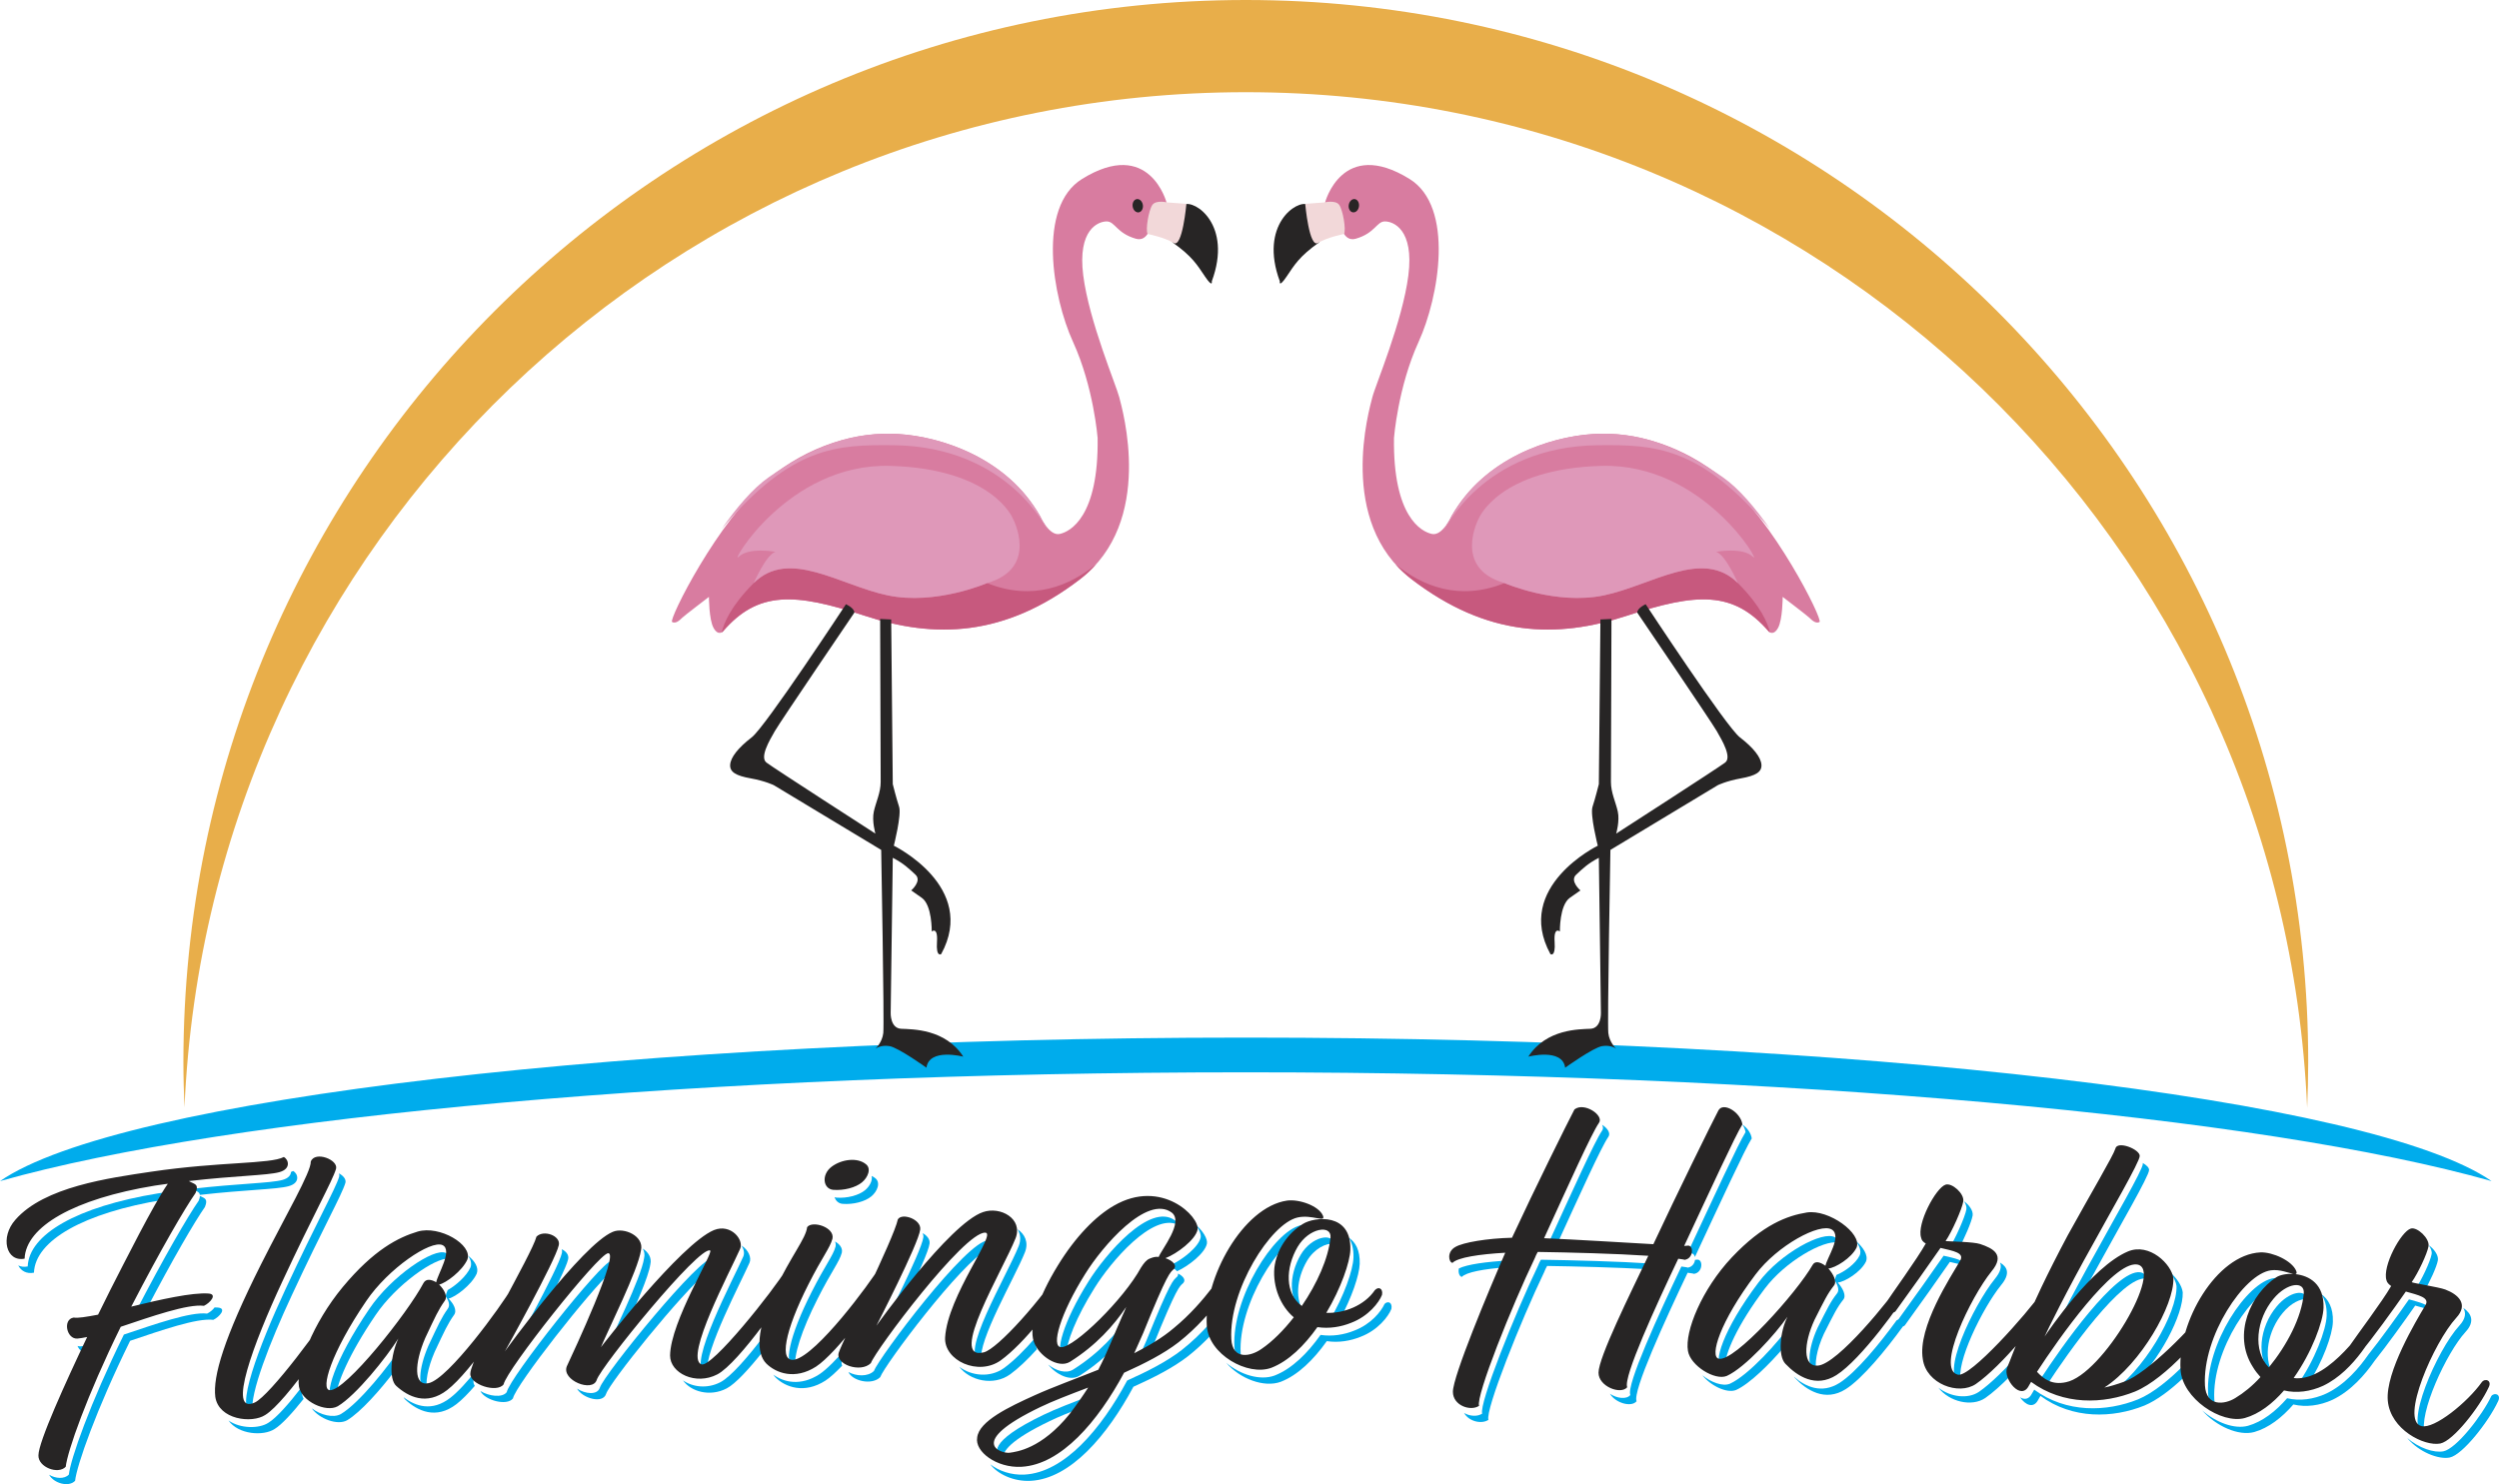 <?xml version="1.0" encoding="UTF-8"?> <svg xmlns="http://www.w3.org/2000/svg" id="uuid-44b728d2-db82-408d-a82e-70ebc6cd273c" viewBox="0 0 436.029 259.022"><defs><style>.uuid-a29fae4c-3d62-4f3c-86c5-f97323700e7e{fill:#272525;}.uuid-a29fae4c-3d62-4f3c-86c5-f97323700e7e,.uuid-231f6603-ecd3-4ceb-b551-88f389d34a65,.uuid-7161fd5d-015b-4a4d-bab7-11e6a668f37f,.uuid-3118f602-d28f-46a6-8252-9ab6fbd84b16,.uuid-59c90db4-a840-4700-8a70-280b0e10402d,.uuid-aecbec39-ce7c-45c4-85c5-594cfac9842a,.uuid-befeae66-3a46-49be-8e5d-39ce2e444935{stroke-width:0px;}.uuid-231f6603-ecd3-4ceb-b551-88f389d34a65{fill:#c7597e;}.uuid-7161fd5d-015b-4a4d-bab7-11e6a668f37f{fill:#df98b9;}.uuid-3118f602-d28f-46a6-8252-9ab6fbd84b16{fill:#d87ca0;}.uuid-59c90db4-a840-4700-8a70-280b0e10402d{fill:#f2d8d9;}.uuid-aecbec39-ce7c-45c4-85c5-594cfac9842a{fill:#e8ae4a;}.uuid-befeae66-3a46-49be-8e5d-39ce2e444935{fill:#00acec;}</style></defs><path class="uuid-aecbec39-ce7c-45c4-85c5-594cfac9842a" d="M217.37,16.09c99.654,0,180.93,78.641,185.183,177.247.112-2.643.187-5.296.187-7.966C402.741,82.993,319.748,0,217.37,0S32,82.993,32,185.371c0,2.651.079,5.284.19,7.908C36.472,94.699,117.735,16.09,217.37,16.09Z"></path><path class="uuid-befeae66-3a46-49be-8e5d-39ce2e444935" d="M217.37,187.151c95.159,0,177.534,7.731,217.37,18.988-20.614-14.292-110.1-25.047-217.37-25.047S20.614,191.847,0,206.139c39.836-11.257,122.211-18.988,217.37-18.988Z"></path><path class="uuid-3118f602-d28f-46a6-8252-9ab6fbd84b16" d="M231.194,35.358s.95,1.534,2.265,1.461.414,2.265.414,2.265c0,0,.463,3.214,2.679,2.581,3.379-.965,3.628-3.02,5.09-3.02s5.114,1.388,4.091,9.424c-1.023,8.036-5.771,19.214-6.283,21.259-.511,2.046-6.283,21.698,6.867,31.779,13.15,10.082,25.351,10.374,37.551,6.356,12.2-4.018,18.629-4.383,24.766,2.776,0,0,.804.804,1.607-.658s.804-5.406.804-5.406c0,0,4.31,3.288,4.676,3.653s1.096,1.096,1.753.731-8.012-17.753-16.73-24.961c-7.005-5.792-15.342-8.328-22.842-7.841s-18.897,4.189-24.644,14.319c0,0-1.559,3.507-3.409,3.117s-6.819-3.02-6.624-16.754c0,0,.682-8.864,4.286-16.754,3.604-7.89,6.276-23.587-1.559-28.443-11.786-7.306-14.757,4.116-14.757,4.116Z"></path><path class="uuid-a29fae4c-3d62-4f3c-86c5-f97323700e7e" d="M230.172,42.298s-.073-5.625-1.973-6.575-8.548,3.507-4.895,13.369c0,0-.219,1.242,1.169-.804s2.192-3.507,5.698-5.991Z"></path><path class="uuid-59c90db4-a840-4700-8a70-280b0e10402d" d="M234.506,40.837s-2.971.584-4.529,1.559-2.24-6.819-2.24-6.819l3.312-.244s1.997-.487,2.63.438,1.218,4.286.828,5.065Z"></path><path class="uuid-7161fd5d-015b-4a4d-bab7-11e6a668f37f" d="M308.849,92.348c-2.572-3.702-5.452-7.118-8.251-9.065-8.401-5.844-15.196-8.012-22.696-7.525-6.377.414-15.568,3.155-21.711,10.191-1.243,1.488-2.194,2.894-2.877,4.034-.017.029-.035.057-.051.086-.002.003-.003.005-.005.008-.002.004-.273.608-.718,1.285-.437.834-.645,1.344-.645,1.344,0,0,6.819-14.806,26.982-15.001,9.79-.095,17.731.102,29.973,14.641Z"></path><path class="uuid-231f6603-ecd3-4ceb-b551-88f389d34a65" d="M303.228,101.766c-6.137-6.137-15.001.39-23.378,2.143s-17.339-2.143-17.339-2.143c-7.942,3.195-14.409.487-19.038-3.294.832.932,1.775,1.816,2.844,2.636,13.15,10.082,25.35,10.374,37.551,6.356,12.2-4.018,18.629-4.383,24.766,2.776,0,0,.07.068.187.129-.373-1.611-1.602-4.612-5.593-8.604Z"></path><path class="uuid-7161fd5d-015b-4a4d-bab7-11e6a668f37f" d="M262.511,101.766s8.962,3.896,17.339,2.143,17.241-8.28,23.378-2.143c0,0-2.143-4.968-3.799-5.455,0,0,4.676-.877,6.429.877s-8.475-16.365-26.398-15.878c-17.923.487-21.43,9.156-21.43,9.156,0,0-4.676,8.669,4.481,11.299Z"></path><ellipse class="uuid-a29fae4c-3d62-4f3c-86c5-f97323700e7e" cx="236.223" cy="35.905" rx="1.169" ry=".901" transform="translate(167.683 264.799) rotate(-81.973)"></ellipse><path class="uuid-a29fae4c-3d62-4f3c-86c5-f97323700e7e" d="M279.243,108.118l-.275,28.739s-.643,2.571-1.102,3.948.918,6.794.918,6.794c0,0-14.691,7.162-8.264,18.914,0,0,.918.643.735-2.112-.184-2.755.918-1.836.918-1.836,0,0-.092-4.591,1.745-5.876l1.836-1.285s-1.928-1.653-.735-2.755,2.02-1.928,3.948-2.938l.367,27.086s.092,2.663-1.836,2.755c-1.928.092-7.713,0-10.834,4.866,0,0,5.968-1.561,6.427,1.928,0,0,4.866-3.489,6.427-3.764s2.479.459,2.479.459c0,0-1.194-1.102-1.377-2.755-.184-1.653.367-31.952.367-31.952l18.731-11.293s1.469-.735,4.04-1.194c2.571-.459,3.673-1.102,3.581-2.387s-1.377-2.938-3.764-4.774-16.435-23.23-16.435-23.23c0,0-1.469.643-1.469,1.469,0,0,12.854,18.914,13.864,20.659s2.663,4.591,1.469,5.509c-1.194.918-19.006,12.395-19.006,12.395,0,0,.643-2.204.275-3.856s-1.194-3.305-1.194-5.142.092-28.463.092-28.463l-1.928.092Z"></path><path class="uuid-3118f602-d28f-46a6-8252-9ab6fbd84b16" d="M203.546,35.358s-.95,1.534-2.265,1.461-.414,2.265-.414,2.265c0,0-.463,3.214-2.679,2.581-3.379-.965-3.628-3.02-5.09-3.02s-5.114,1.388-4.091,9.424,5.771,19.214,6.283,21.259,6.283,21.698-6.867,31.779c-13.15,10.082-25.351,10.374-37.551,6.356-12.2-4.018-18.629-4.383-24.766,2.776,0,0-.804.804-1.607-.658s-.804-5.406-.804-5.406c0,0-4.31,3.288-4.676,3.653s-1.096,1.096-1.753.731,8.012-17.753,16.73-24.961c7.005-5.792,15.342-8.328,22.842-7.841s18.897,4.189,24.644,14.319c0,0,1.559,3.507,3.409,3.117s6.819-3.02,6.624-16.754c0,0-.682-8.864-4.286-16.754-3.604-7.89-6.276-23.587,1.559-28.443,11.786-7.306,14.757,4.116,14.757,4.116Z"></path><path class="uuid-a29fae4c-3d62-4f3c-86c5-f97323700e7e" d="M204.569,42.298s.073-5.625,1.973-6.575,8.548,3.507,4.895,13.369c0,0,.219,1.242-1.169-.804-1.388-2.046-2.192-3.507-5.698-5.991Z"></path><path class="uuid-59c90db4-a840-4700-8a70-280b0e10402d" d="M200.234,40.837s2.971.584,4.529,1.559,2.24-6.819,2.24-6.819l-3.312-.244s-1.997-.487-2.63.438-1.218,4.286-.828,5.065Z"></path><path class="uuid-7161fd5d-015b-4a4d-bab7-11e6a668f37f" d="M125.892,92.348c2.572-3.702,5.452-7.118,8.251-9.065,8.401-5.844,15.196-8.012,22.696-7.525,6.377.414,15.568,3.155,21.711,10.191,1.243,1.488,2.194,2.894,2.877,4.034.017.029.035.057.051.086.002.003.003.005.005.008.002.004.273.608.718,1.285.437.834.645,1.344.645,1.344,0,0-6.819-14.806-26.982-15.001-9.79-.095-17.731.102-29.973,14.641Z"></path><path class="uuid-231f6603-ecd3-4ceb-b551-88f389d34a65" d="M131.513,101.766c6.137-6.137,15.001.39,23.378,2.143,8.377,1.753,17.339-2.143,17.339-2.143,7.942,3.195,14.409.487,19.038-3.294-.832.932-1.775,1.816-2.844,2.636-13.15,10.082-25.35,10.374-37.551,6.356-12.2-4.018-18.629-4.383-24.766,2.776,0,0-.07.068-.187.129.373-1.611,1.602-4.612,5.593-8.604Z"></path><path class="uuid-7161fd5d-015b-4a4d-bab7-11e6a668f37f" d="M172.229,101.766s-8.962,3.896-17.339,2.143c-8.377-1.753-17.241-8.28-23.378-2.143,0,0,2.143-4.968,3.799-5.455,0,0-4.676-.877-6.429.877-1.753,1.753,8.475-16.365,26.398-15.878,17.923.487,21.43,9.156,21.43,9.156,0,0,4.676,8.669-4.481,11.299Z"></path><ellipse class="uuid-a29fae4c-3d62-4f3c-86c5-f97323700e7e" cx="198.518" cy="35.905" rx=".901" ry="1.169" transform="translate(-3.069 28.073) rotate(-8.027)"></ellipse><path class="uuid-a29fae4c-3d62-4f3c-86c5-f97323700e7e" d="M155.497,108.118l.275,28.739s.643,2.571,1.102,3.948-.918,6.794-.918,6.794c0,0,14.691,7.162,8.264,18.914,0,0-.918.643-.735-2.112s-.918-1.836-.918-1.836c0,0,.092-4.591-1.745-5.876l-1.836-1.285s1.928-1.653.735-2.755-2.02-1.928-3.948-2.938l-.367,27.086s-.092,2.663,1.836,2.755,7.713,0,10.834,4.866c0,0-5.968-1.561-6.427,1.928,0,0-4.866-3.489-6.427-3.764s-2.479.459-2.479.459c0,0,1.194-1.102,1.377-2.755s-.367-31.952-.367-31.952l-18.731-11.293s-1.469-.735-4.04-1.194-3.673-1.102-3.581-2.387,1.377-2.938,3.764-4.774c2.387-1.836,16.435-23.23,16.435-23.23,0,0,1.469.643,1.469,1.469,0,0-12.854,18.914-13.864,20.659-1.01,1.745-2.663,4.591-1.469,5.509s19.006,12.395,19.006,12.395c0,0-.643-2.204-.275-3.856s1.194-3.305,1.194-5.142c0-1.836-.092-28.463-.092-28.463l1.928.092Z"></path><path class="uuid-befeae66-3a46-49be-8e5d-39ce2e444935" d="M175.082,254.601c-.305-1.209,1.215-3.288,8.097-6.593,1.532-.742,3.594-1.574,5.882-2.457.473-.682.922-1.352,1.352-2.02-3.241,1.229-6.261,2.391-8.322,3.389-9.776,4.694-8.738,6.919-7.009,7.681Z"></path><path class="uuid-befeae66-3a46-49be-8e5d-39ce2e444935" d="M279.53,197.339c-1.325,1.938-5.155,10.479-9.572,20.125.501.021,1.023.045,1.554.069,4.218-9.222,7.828-17.238,9.106-19.106.469-.632-.142-1.529-1.084-2.124.191.365.222.731-.004,1.036Z"></path><path class="uuid-befeae66-3a46-49be-8e5d-39ce2e444935" d="M205.535,213.757c-.096-.294-.269-.553-.537-.763-4.346-3.207-12.153,5.937-15.1,10.695-4.345,6.91-6.04,12.755-4.198,12.792.103,0,.233-.034.359-.064-.034-2.035,1.722-6.544,4.927-11.641,2.827-4.564,10.123-13.156,14.549-11.02Z"></path><path class="uuid-befeae66-3a46-49be-8e5d-39ce2e444935" d="M187.246,239.027c-1.24.773-2.982.226-4.353-.868,1.391,1.751,3.836,2.956,5.44,1.957,2.583-1.627,4.681-3.453,6.415-5.308.518-1.23,1.022-2.443,1.558-3.639.294-.666.589-1.258.737-1.7-2.137,3.188-5.23,6.683-9.797,9.559Z"></path><path class="uuid-befeae66-3a46-49be-8e5d-39ce2e444935" d="M228.036,220.081c1.279-2.169,3.375-3.167,4.654-3.002-.113-1.958-3.836-1.318-5.741,1.914-2.131,3.658-2.209,8.128.718,10.281-1.765-2.359-1.449-6.07.37-9.193Z"></path><path class="uuid-befeae66-3a46-49be-8e5d-39ce2e444935" d="M254.551,221.379c-.17.728.114,1.422.514,1.474.776-.823,3.825-1.373,7.6-1.664.181-.419.355-.821.518-1.194-3.837.214-7.185.671-8.632,1.384Z"></path><path class="uuid-befeae66-3a46-49be-8e5d-39ce2e444935" d="M236.155,219.505c-.073,2.131-1.621,6.672-4.199,10.989.578.018,1.172-.031,1.767-.114,2.163-3.935,3.453-7.853,3.52-9.787.081-2.404-.746-3.817-1.918-4.59.551.822.883,1.952.831,3.502Z"></path><path class="uuid-befeae66-3a46-49be-8e5d-39ce2e444935" d="M231.368,213.507c.589,1.328-1.916-.236-4.42.34-4.714,1.074-12.007,12.698-11.565,21.228.088,1.496.661,2.269,1.43,2.584-.181-.392-.306-.878-.342-1.496-.437-8.425,6.671-19.861,11.388-21.176.016-.01.03-.022.046-.032.88-.55,2.64-1.001,4.31-.768-.237-.332-.572-.638-.973-.912.046.077.091.154.126.233Z"></path><path class="uuid-befeae66-3a46-49be-8e5d-39ce2e444935" d="M138.793,238.69c-.384-1.961,1.017-6.41,3.891-12.075,2.429-4.813,3.754-6.338,4.196-7.974.182-.827-.392-1.518-1.186-1.963.119.269.168.561.099.875-.442,1.636-1.767,3.161-4.196,7.974-3.888,7.663-5.087,13.112-2.803,13.163Z"></path><path class="uuid-befeae66-3a46-49be-8e5d-39ce2e444935" d="M150.945,207.713c-1.104.925-3.165,1.448-5.006,1.306-.118-.01-.213-.055-.318-.084.19.63.666,1.111,1.406,1.172,1.84.143,3.902-.38,5.006-1.306,1.031-.849,1.694-2.418.663-3.187-.185-.15-.391-.276-.611-.379.196.805-.369,1.843-1.14,2.478Z"></path><path class="uuid-befeae66-3a46-49be-8e5d-39ce2e444935" d="M201.077,235.154c4.272-10.556,4.714-10.629,5.377-11.223.494-.558,0-1.21-.908-1.66.031.194-.017.389-.18.572-.662.594-1.105.667-5.377,11.223-.516,1.157-1.031,2.315-1.547,3.473.699-.357,1.388-.728,2.067-1.11.189-.425.379-.85.568-1.275Z"></path><path class="uuid-befeae66-3a46-49be-8e5d-39ce2e444935" d="M161.105,215.949c-.295,2.504-7.658,16.808-7.658,16.812,0-.004,1.999-2.81,4.775-6.317,1.888-3.907,3.822-8.148,3.971-9.407.094-.758-.473-1.411-1.209-1.818.102.228.153.472.121.73Z"></path><path class="uuid-befeae66-3a46-49be-8e5d-39ce2e444935" d="M177.747,217.462c-2.072,5.212-10.748,19.607-6.538,20.023-.626-3.505,5.869-14.517,7.626-18.935.68-1.75-.039-3.174-1.304-4.01.503.791.657,1.786.216,2.922Z"></path><path class="uuid-befeae66-3a46-49be-8e5d-39ce2e444935" d="M209.491,215.98c-.338,1.621-3.093,3.809-5.082,4.741-.075.122-.142.235-.208.345.522.219.935.501,1.163.806,1.996-.894,4.87-3.148,5.215-4.804.161-.805-.632-2.223-2.105-3.466.758.914,1.133,1.803,1.017,2.378Z"></path><path class="uuid-befeae66-3a46-49be-8e5d-39ce2e444935" d="M300.435,238.494c.151.035.332.025.531-.016-.017-2.138,2.127-7.178,6.959-13.578,3.571-4.761,10.277-8.553,12.832-8.041-.068-.379-.251-.697-.602-.914-2.06-1.229-9.49,2.765-13.318,7.867-6.256,8.284-8.022,14.313-6.402,14.681Z"></path><path class="uuid-befeae66-3a46-49be-8e5d-39ce2e444935" d="M386.751,245.908c-.215-.43-.357-.977-.397-1.666-.44-8.574,6.826-19.48,11.521-20.09.039-.005.077-.004.116-.008.621-.306,1.584-.503,2.684-.451-.808-.16-2.348-.837-3.888-.629-4.695.61-11.962,11.516-11.521,20.09.09,1.544.688,2.377,1.485,2.754Z"></path><path class="uuid-befeae66-3a46-49be-8e5d-39ce2e444935" d="M396.558,239.828c-1.693-3.028-.854-7.594,1.756-10.705,1.412-1.711,3.111-2.503,4.197-2.377-.16-1.83-3.078-1.385-5.285,1.289-3.008,3.585-3.669,9.105-.807,11.973.048-.058.092-.121.139-.18Z"></path><path class="uuid-befeae66-3a46-49be-8e5d-39ce2e444935" d="M401.189,223.159c.146.383.073.522-.147.573.357.038.718.106,1.075.201-.263-.441-.68-.862-1.19-1.239.104.153.197.307.263.465Z"></path><path class="uuid-befeae66-3a46-49be-8e5d-39ce2e444935" d="M379.761,224.47c.146,4.645-5.653,14.904-12.044,19.056,1.028-.205,2.13-.549,3.452-1.02.172-.062.361-.152.546-.237,5.134-4.871,9.257-12.787,9.133-16.711-.133-1.114-1.013-2.506-2.279-3.551.666.819,1.101,1.706,1.191,2.463Z"></path><path class="uuid-befeae66-3a46-49be-8e5d-39ce2e444935" d="M304.558,197.599c-1.251,1.996-5.446,11.125-10.157,21.21.221.01.515-.05.589-.047.403-.062.657.222.741.618,4.612-9.878,8.686-18.732,9.916-20.693-.133-.97-.838-1.875-1.644-2.433.284.412.491.869.557,1.345Z"></path><path class="uuid-befeae66-3a46-49be-8e5d-39ce2e444935" d="M405.956,229.628c-.073,2.418-2.053,7.788-5.207,12.231.147.016.294.031.44.047.476.021.953-.027,1.43-.123,2.694-4.181,4.358-8.856,4.425-11.067.087-2.473-.808-3.99-2.052-4.873.635.898,1.022,2.124.964,3.786Z"></path><path class="uuid-befeae66-3a46-49be-8e5d-39ce2e444935" d="M424.279,218.862c-.219,1.297-1.832,4.706-2.931,6.268,0,.055.666.189,1.558.359,1.04-1.72,2.271-4.417,2.461-5.539.139-.868-.692-1.997-1.6-2.63.362.51.588,1.065.512,1.542Z"></path><path class="uuid-befeae66-3a46-49be-8e5d-39ce2e444935" d="M429.114,231.36c-3.882,4.225-9.891,17.926-6.08,18.893.013.003.03.001.043.004-1.135-3.506,3.781-14.169,7.125-17.809,1.669-1.806,1.011-3.218-.397-4.173.499.838.43,1.873-.691,3.085Z"></path><path class="uuid-befeae66-3a46-49be-8e5d-39ce2e444935" d="M357.092,241.805c3.846-5.909,13.197-19.13,17.368-18.673.027.003.046.014.072.019-.144-.628-.51-1.028-1.16-1.107-4.186-.459-13.589,12.859-17.41,18.737.344.372.719.721,1.13,1.023Z"></path><path class="uuid-befeae66-3a46-49be-8e5d-39ce2e444935" d="M343.099,211.057c-.22,1.307-1.984,5.297-3.087,6.911.37.026.989.048,1.699.078,1.049-1.888,2.294-4.816,2.476-5.901.135-.845-.639-1.891-1.512-2.494.313.462.495.962.424,1.406Z"></path><path class="uuid-befeae66-3a46-49be-8e5d-39ce2e444935" d="M129.675,219.335c-1.767,3.981-9.713,18.901-6.77,20.137.115.05.271.036.458-.03-.358-3.8,5.861-15.553,7.399-19.019.428-.921-.195-2.282-1.368-3.028.407.652.542,1.378.28,1.941Z"></path><path class="uuid-befeae66-3a46-49be-8e5d-39ce2e444935" d="M324.496,219.075c-.711,1.495-2.698,2.897-4.063,3.434-.144.34-.255.636-.292.856-.06-.043-.119-.08-.178-.12.663.905,1.057,1.91.561,2.5-1.103,1.405-1.618,2.478-3.384,5.978-1.723,3.743-2.005,7.377-.11,7.906-.538-1.463-.048-4.11,1.198-6.818,1.766-3.5,2.281-4.573,3.384-5.978.589-.7-.073-1.989-.956-2.997,1.177-.079,4.046-1.817,4.929-3.674.417-1.066-.455-2.476-1.888-3.678.741.905,1.096,1.834.8,2.59Z"></path><path class="uuid-befeae66-3a46-49be-8e5d-39ce2e444935" d="M373.886,203.123c0,1.028-5.214,9.971-8.005,15.101-4.849,8.628-8.229,15.563-8.596,16.414.32-.473,2.258-3.343,4.886-6.482,1.332-2.546,2.959-5.572,4.798-8.844,2.791-5.13,8.005-14.074,8.005-15.101.026-.412-.46-.875-1.11-1.241.011.051.025.103.022.153Z"></path><path class="uuid-befeae66-3a46-49be-8e5d-39ce2e444935" d="M348.024,223.257c-3.675,4.573-9.704,17.086-5.881,18.02.004.001.009,0,.013.001-1.041-3.322,3.814-13.025,6.955-16.934,1.723-2.063,1.143-3.222-.152-3.994.314.706.125,1.635-.936,2.906Z"></path><path class="uuid-befeae66-3a46-49be-8e5d-39ce2e444935" d="M312.43,231.166c-2.059,2.973-7.358,8.872-10.596,10.335-1.241.515-3.28-.235-4.805-1.477,1.461,1.841,4.319,3.217,5.893,2.564,2.386-1.078,5.889-4.564,8.392-7.514.158-1.357.548-2.773,1.116-3.909Z"></path><path class="uuid-befeae66-3a46-49be-8e5d-39ce2e444935" d="M176.257,239.86c1.412-1.029,3.021-2.556,4.659-4.374-.001-.003-.003-.007-.004-.01-.194-.576-.257-1.278-.212-2.071-1.935,2.255-3.868,4.155-5.531,5.366-2.444,1.762-5.724,1.338-7.782-.218,1.772,2.379,5.926,3.428,8.869,1.306Z"></path><path class="uuid-befeae66-3a46-49be-8e5d-39ce2e444935" d="M211.11,232.734c-.036-.576-.033-1.175,0-1.787-1.44,1.612-3.083,3.23-4.935,4.682-2.577,2.003-5.966,3.725-9.502,5.312-4.566,8.511-10.975,16.038-17.897,16.417-2.344.132-4.531-.656-5.985-1.789,1.248,1.675,4.031,3.049,7.073,2.877,6.922-.38,13.331-7.906,17.897-16.417,3.536-1.588,6.924-3.309,9.502-5.312,1.424-1.117,2.723-2.334,3.905-3.569-.018-.138-.05-.274-.058-.414Z"></path><path class="uuid-befeae66-3a46-49be-8e5d-39ce2e444935" d="M241.583,227.567c-.61,1.347-2.403,3.567-5.281,4.657-1.767.717-3.83,1.066-5.892.757-2.284,3.219-5.009,5.925-8.029,7.094-2.498.926-5.99-.138-8.426-2.226,2.368,2.784,6.612,4.39,9.514,3.313,3.02-1.169,5.746-3.875,8.029-7.094,2.063.309,4.125-.04,5.892-.757,3.02-1.144,4.862-3.544,5.378-4.861.214-1.063-.535-1.51-1.184-.884Z"></path><path class="uuid-befeae66-3a46-49be-8e5d-39ce2e444935" d="M288.144,220.53c-5.669-.381-13.768-.588-19.291-.672-.221.361-.368.724-.516,1.088-3.976,8.262-10.31,24.065-9.721,25.771-.821.554-2.146.481-3.157-.113.827,1.493,3.06,2.001,4.245,1.201-.589-1.706,5.744-17.509,9.721-25.771.148-.364.294-.727.516-1.088,5.035.076,12.205.256,17.728.576.162-.337.323-.674.475-.991Z"></path><path class="uuid-befeae66-3a46-49be-8e5d-39ce2e444935" d="M133.394,233.01c-2.783,3.709-5.881,7.286-7.693,8.22-2.305,1.206-4.884.851-6.533-.315,1.352,1.957,4.704,2.929,7.621,1.403,1.51-.779,3.912-3.392,6.281-6.387-.018-.841.082-1.812.324-2.922Z"></path><path class="uuid-befeae66-3a46-49be-8e5d-39ce2e444935" d="M146.895,237.43c.122-.386.526-1.304,1.105-2.563-1.916,2.272-3.781,4.169-5.079,5.011-3.223,2.071-6.162,1.38-7.98.047.118.175.242.341.382.486,1.693,1.682,5.004,2.92,8.686.555.801-.52,1.823-1.453,2.934-2.615-.118-.287-.152-.596-.048-.921Z"></path><path class="uuid-befeae66-3a46-49be-8e5d-39ce2e444935" d="M112.384,219.574c-.515,3.485-5.737,13.886-6.987,16.911,0-.005,1.481-1.924,3.672-4.588,1.89-4.11,4.078-9.042,4.403-11.236.278-1.162-.366-2.132-1.328-2.747.277.484.387,1.045.24,1.659Z"></path><path class="uuid-befeae66-3a46-49be-8e5d-39ce2e444935" d="M434.704,243.631c-1.65,3.481-6.124,9.207-8.374,9.664-1.609.313-4.269-.556-6.315-2.315,2.083,2.484,5.489,3.776,7.403,3.403,2.272-.462,6.812-6.294,8.424-9.765.647-1.219-.541-1.669-1.138-.987Z"></path><path class="uuid-befeae66-3a46-49be-8e5d-39ce2e444935" d="M295.562,222.326c1.619-.222,1.619-2.648.515-2.477-.046-.002-.182.02-.33.035-.075.604-.478,1.245-1.273,1.354-.147-.08-.515-.096-1.104-.195-3.901,8.208-9.644,20.705-8.907,22.426-.662.811-2.327.604-3.557-.211.992,1.633,3.746,2.4,4.645,1.299-.736-1.721,5.006-14.218,8.907-22.426.589.099.957.115,1.104.195Z"></path><path class="uuid-befeae66-3a46-49be-8e5d-39ce2e444935" d="M421.41,227.861c.905.263,1.821.489,2.503.772.038-.962-1.799-1.339-3.591-1.86-1.702,2.456-5.085,7.166-7.071,9.625-1.653,2.385-4.12,5.274-7.369,6.822-2.201,1.009-4.621,1.338-6.822.813-1.98,2.291-4.327,4.107-6.823,4.81-2.35.643-5.585-.575-7.983-2.671,2.416,2.74,6.34,4.506,9.07,3.759,2.495-.704,4.843-2.519,6.823-4.81,2.202.525,4.622.196,6.822-.813,3.25-1.549,5.718-4.439,7.37-6.824,1.986-2.459,5.367-7.169,7.069-9.624Z"></path><path class="uuid-befeae66-3a46-49be-8e5d-39ce2e444935" d="M123.675,221.719c.601-1.235.939-2.027.776-2.108-1.915-.879-19.054,20.23-19.789,22.583-.44,1.346-2.556,1.095-3.987.163.973,1.696,4.493,2.707,5.075.925.621-1.989,12.966-17.383,17.925-21.563Z"></path><path class="uuid-befeae66-3a46-49be-8e5d-39ce2e444935" d="M381.007,240.393c-.043-.687-.031-1.4.023-2.127-2.51,2.527-5.373,4.876-7.952,5.954-5.508,2.222-12.56,2.434-18.145-1.682-.123.211-.245.422-.368.633-.545,1.104-1.358,1.151-2.104.696.885,1.3,2.354,2.09,3.192.392.123-.211.245-.422.368-.633,5.585,4.117,12.637,3.905,18.145,1.682,2.207-.923,4.622-2.778,6.846-4.877,0-.013-.005-.025-.005-.038Z"></path><path class="uuid-befeae66-3a46-49be-8e5d-39ce2e444935" d="M340.217,220.243c.909.22,1.828.403,2.513.654.109-1.006-1.771-1.298-3.601-1.742-1.838,2.664-5.221,7.432-7.868,11.082-.105.09-.22.154-.337.201-2.892,3.997-7.077,9.101-9.959,10.919-3.098,1.963-5.922.694-7.963-1.079.048.065.095.133.148.19,2.06,2.17,5.297,4.262,8.902,1.977,2.882-1.818,7.067-6.922,9.959-10.919.118-.047.232-.111.337-.2,2.647-3.65,6.03-8.418,7.868-11.082Z"></path><path class="uuid-befeae66-3a46-49be-8e5d-39ce2e444935" d="M350.744,240.079c.367-.844.821-2.07,1.495-3.779-2.358,2.678-4.926,5.211-6.934,6.605-1.953,1.33-5.009.916-7.085-.705,1.923,2.483,5.837,3.383,8.173,1.793,1.279-.888,2.787-2.243,4.322-3.798.011-.038.015-.08.029-.116Z"></path><path class="uuid-befeae66-3a46-49be-8e5d-39ce2e444935" d="M172.5,217.9c.361-.885.408-1.404-.055-1.407-3.682-.147-19.145,20.517-19.954,22.774-1.07,1.063-3.133.926-4.451.193.658,1.539,4.054,2.371,5.539.895.748-2.086,14.011-19.89,18.922-22.455Z"></path><path class="uuid-befeae66-3a46-49be-8e5d-39ce2e444935" d="M59.176,205.361c-.661,2.194-3.891,7.855-9.397,19.715-4.616,9.904-8.973,21.43-5.713,21.315-.517-3.097,3.059-12.198,6.801-20.227,5.505-11.86,8.736-17.521,9.397-19.715.174-.625-.363-1.249-1.117-1.663.067.188.083.381.03.575Z"></path><path class="uuid-befeae66-3a46-49be-8e5d-39ce2e444935" d="M58.072,243.986c.151.014.33-.022.528-.09.088-2.237,2.245-7.499,6.949-14.403,3.568-5.271,10.28-10.012,12.823-9.844-.044-.44-.219-.792-.615-.982-2.058-.939-9.478,4.099-13.297,9.738-6.242,9.163-8.004,15.44-6.389,15.581Z"></path><path class="uuid-befeae66-3a46-49be-8e5d-39ce2e444935" d="M49.267,205.938c-2.129.578-7.707.61-15.775,1.55.675.396,1.303.475,1.383,1.055,7.906-.906,13.377-.946,15.48-1.517,2.128-.576,1.615-2.216.807-2.652-.111.06-.251.112-.391.165-.027.543-.426,1.108-1.504,1.399Z"></path><path class="uuid-befeae66-3a46-49be-8e5d-39ce2e444935" d="M82.093,221.187c-.696,1.563-2.618,3.211-3.979,3.963-.182.438-.322.814-.367,1.079.547.755.826,1.591.379,2.187-1.102,1.56-1.617,2.705-3.38,6.454-1.702,3.942-1.998,7.581-.174,7.914-.439-1.432.066-4.056,1.262-6.826,1.763-3.749,2.277-4.893,3.38-6.454.588-.783-.074-1.979-.956-2.862,1.176-.244,4.042-2.386,4.924-4.367.382-1.031-.327-2.196-1.55-3.155.501.685.708,1.404.462,2.067Z"></path><path class="uuid-befeae66-3a46-49be-8e5d-39ce2e444935" d="M98.044,218.677c-.589,2.754-9.411,18.541-9.41,18.547,0-.006,2.539-3.523,5.851-7.682,2.189-4.138,4.365-8.456,4.647-9.777.168-.75-.372-1.386-1.123-1.739.067.204.087.421.036.651Z"></path><path class="uuid-befeae66-3a46-49be-8e5d-39ce2e444935" d="M14.065,234.979c-.194.016-.371-.015-.539-.068.28.666.836,1.191,1.581,1.154.217-.459.432-.914.644-1.359-.66.151-1.246.221-1.685.273Z"></path><path class="uuid-befeae66-3a46-49be-8e5d-39ce2e444935" d="M106.814,221.778c.247-1.072.236-1.722-.167-1.695-1.693.085-17.721,20.331-18.234,22.892-.778,1.03-3.126.7-4.588-.194.75,1.602,4.631,2.665,5.676,1.282.462-2.303,13.469-18.905,17.313-22.285Z"></path><path class="uuid-befeae66-3a46-49be-8e5d-39ce2e444935" d="M70.043,234.974c-2.057,3.263-7.345,9.906-10.576,11.824-1.319.734-3.54.162-5.082-1.008,1.333,1.847,4.487,3.032,6.17,2.095,2.375-1.41,5.857-5.369,8.354-8.666.143-1.431.542-2.977,1.134-4.246Z"></path><path class="uuid-befeae66-3a46-49be-8e5d-39ce2e444935" d="M52.713,243.391c-.068-.382-.082-.829-.057-1.32-2.245,2.922-4.435,5.388-5.813,6.234-1.629,1.077-4.912,1.056-6.97-.384,1.719,2.467,6.091,2.772,8.058,1.471,1.22-.748,3.074-2.765,5.041-5.243-.119-.246-.213-.498-.259-.758Z"></path><path class="uuid-befeae66-3a46-49be-8e5d-39ce2e444935" d="M35.754,210.656c.589-1.44-.049-1.524-.871-1.921-.012.215-.072.478-.217.833-1.834,2.622-6.014,9.761-11.219,19.836.624-.153,1.257-.306,1.891-.457,4.83-9.257,8.678-15.806,10.417-18.291Z"></path><path class="uuid-befeae66-3a46-49be-8e5d-39ce2e444935" d="M82.607,241.069c.02-.424.25-1.142.622-2.058-1.663,2.089-3.308,3.907-4.663,4.954-3.197,2.478-6.102,1.465-8.154-.11.101.184.215.348.352.472,2.057,1.881,5.289,3.517,8.89.726.95-.734,2.045-1.858,3.187-3.177-.162-.256-.255-.527-.234-.807Z"></path><path class="uuid-befeae66-3a46-49be-8e5d-39ce2e444935" d="M28.64,209.373c.097-.011.201-.03.299-.043.318-.516.619-.986.886-1.37-.733.08-1.54.243-2.273.325-14.078,2.304-22.497,7.14-22.717,12.747-.641.124-1.194.045-1.654-.175.499.952,1.444,1.514,2.742,1.263.22-5.607,8.639-10.443,22.717-12.747Z"></path><path class="uuid-befeae66-3a46-49be-8e5d-39ce2e444935" d="M38.028,228.206c-.184-.014-.38-.021-.586-.023-.301.424-.842.862-1.309,1.079-2.861-.361-9.168,1.868-14.519,3.66-5.938,12.077-9.307,21.751-9.6,24.433-.779.831-2.323.701-3.442.032.788,1.487,3.426,2.233,4.53,1.056.293-2.681,3.663-12.356,9.6-24.433,5.351-1.792,11.658-4.02,14.519-3.66,1.027-.476,2.421-2.019.807-2.143Z"></path><path class="uuid-a29fae4c-3d62-4f3c-86c5-f97323700e7e" d="M22.902,228.044c5.058-1.237,10.632-2.5,13.493-2.286,1.614.124.22,1.667-.807,2.144-2.861-.361-9.168,1.867-14.519,3.659-5.938,12.076-9.307,21.752-9.6,24.432-1.319,1.407-4.835.073-4.762-1.994,0-2.353,4.761-12.789,8.499-20.653-.66.151-1.246.221-1.685.273-1.905.154-2.638-3.36-.659-3.67.659.141,2.198-.115,4.25-.502.708-1.431,1.417-2.861,2.125-4.291,2.565-5.004,7.551-14.976,10.044-18.556-.734.08-1.54.243-2.273.325-14.078,2.305-22.497,7.14-22.717,12.747-3.222.623-4.32-3.721-1.611-6.783,5.052-5.79,16.409-7.299,23.742-8.399,11.951-1.773,20.76-1.303,23.109-2.564.807.436,1.321,2.076-.807,2.652-2.129.578-7.707.61-15.775,1.55.953.559,1.834.466,1.174,2.08-1.834,2.622-6.014,9.761-11.219,19.836ZM49.234,223.716c-4.991,10.708-9.687,23.324-4.77,21.059,2.641-1.231,11.817-13.511,14.314-17.85.954-1.191,1.615.219,1.468.967-1.249,3.636-10.353,16.846-13.948,19.051-2.349,1.554-8.145.829-8.732-3.151-.44-3.553,1.466-10.16,7.998-23.169,4.33-8.596,8.735-16.071,8.662-17.901.734-1.909,4.846-.308,4.405,1.278-.661,2.194-3.891,7.855-9.397,19.715ZM76.625,224.193c.882.883,1.543,2.08.956,2.862-1.102,1.56-1.617,2.705-3.38,6.454-1.91,4.424-2.057,8.48.588,7.891,3.453-.736,12.713-13.514,14.478-16.579.588-.632,1.618-.267,1.691.536-1.544,3.051-8.674,13.956-12.936,17.248-3.6,2.792-6.833,1.155-8.89-.726-1.322-1.209-.955-5.431.367-8.266-2.057,3.263-7.345,9.906-10.576,11.824-2.056,1.144-6.314-.877-6.755-3.407-.587-3.323,2.422-11.119,7.636-17.406,5.434-6.526,9.694-8.658,13.074-9.678,3.82-1.134,9.625,2.304,8.67,4.879-.882,1.98-3.748,4.122-4.924,4.367ZM76.11,223.794c.221-1.342,2.939-5.606,1.102-6.486-2.058-.939-9.478,4.099-13.297,9.738-6.242,9.163-8.004,15.44-6.389,15.58,2.716.25,13.586-13.429,16.379-18.723.441-.772,1.322-.625,2.204-.109ZM88.089,235.864c0-.013,13.453-18.631,18.823-20.869,1.986-.864,5.516.757,4.928,3.219-.515,3.485-5.737,13.886-6.987,16.911,0-.014,13.901-18.014,19.715-20.439,2.943-1.188,5.298,1.707,4.562,3.288-1.767,3.981-9.713,18.901-6.77,20.137,1.765.774,12.656-12.944,14.865-16.637.883-.997,1.841.282,1.472,1.034-.883,2.681-9.862,15.465-13.541,17.362-3.753,1.964-8.24-.2-8.24-3.288.074-5.964,7.652-18.005,6.99-18.332-1.915-.88-19.054,20.23-19.789,22.584-.735,2.251-6.177.048-5.221-2.368,1.176-2.513,9.266-19.88,7.207-19.743-1.693.085-17.721,20.331-18.234,22.892-1.176,1.557-5.954.016-5.806-1.905.146-3.036,10.731-20.745,11.54-23.881,1.249-1.267,4.264-.155,3.897,1.488-.589,2.754-9.411,18.54-9.41,18.547ZM145.247,216.193c-.442,1.636-1.767,3.161-4.196,7.974-4.122,8.125-5.226,13.767-2.356,13.119,3.901-.922,12.956-13.124,14.87-16.276,1.031-.626,1.621.235,1.621.823-1.546,4.315-9.277,14.394-12.81,16.686-3.682,2.366-6.993,1.127-8.686-.555-1.693-1.754-1.84-5.719,1.472-12.716,2.87-6.093,5.447-9.074,5.668-11.069.883-1.217,4.858.01,4.417,2.014ZM145.099,203.628c1.767-1.325,4.49-1.655,5.963-.461,1.031.769.368,2.338-.663,3.187-1.104.925-3.166,1.448-5.006,1.306-1.767-.146-2.135-2.629-.294-4.031ZM152.902,231.401c0-.011,12.738-17.882,18.629-19.861,3.02-1.038,6.997,1.15,5.671,4.563-2.209,5.558-11.93,21.56-5.523,19.915,2.43-.658,10.015-9.071,14.435-15.984,1.105-.829,1.62.706,1.399,1.371-3.387,6.306-8.912,13.111-12.888,16.007-3.903,2.814-9.942.054-9.72-3.994.442-7.298,9.132-18.272,6.996-18.285-3.683-.147-19.145,20.517-19.954,22.774-1.767,1.756-6.258.248-5.596-1.836.663-2.093,9.571-19.785,10.308-23.259.735-1.204,4.123.006,3.902,1.778-.296,2.505-7.658,16.807-7.658,16.812ZM197.897,236.179c2.505-1.279,4.935-2.698,6.924-4.404,5.599-4.598,8.84-10.262,10.608-12.324,1.105-.516,1.621-.002,1.768.955-1.252,1.986-5.23,8.895-11.566,13.864-2.577,2.003-5.966,3.724-9.502,5.313-4.566,8.511-10.975,16.036-17.897,16.416-4.345.246-8.174-2.661-7.733-5.099.294-2.876,5.598-5.372,10.017-7.376,3.24-1.466,7.144-2.864,11.121-4.468,1.694-3.26,2.799-6.29,4.125-9.247.295-.666.589-1.257.737-1.7-2.137,3.188-5.23,6.683-9.797,9.559-2.062,1.285-5.524-1.069-6.334-3.55-.883-2.627.81-7.739,4.198-13.245,3.093-5.059,6.629-8.646,9.796-10.453,8.324-4.819,15.027,1.995,14.585,4.201-.368,1.766-3.61,4.21-5.598,4.963,1.252.43,2.063,1.234,1.473,1.9-.662.594-1.105.667-5.377,11.223-.516,1.157-1.031,2.315-1.547,3.473ZM189.868,242.172c-3.241,1.228-6.26,2.389-8.322,3.389-13.183,6.331-6.702,8.173-5.377,7.987,1.178-.176,5.523-.647,10.458-6.763,1.252-1.64,2.284-3.128,3.24-4.613ZM200.549,219.682c.737-.302,1.105-.379,1.62-.31.516-1.329,4.42-6.064,2.284-7.738-4.346-3.206-12.154,5.937-15.1,10.696-4.345,6.91-6.04,12.756-4.198,12.792,2.357.022,10.901-8.342,13.921-13.881.516-.814.958-1.334,1.474-1.559ZM226.403,212.487c-4.715,1.074-12.007,12.697-11.565,21.228.22,3.748,3.462,3.01,5.303,1.69,1.842-1.248,3.829-3.226,5.598-5.497-2.284-1.921-3.683-5.306-3.389-8.613.369-3.161,2.284-6.023,5.009-7.699,1.989-1.243,8.472-1.994,8.25,4.55-.073,2.131-1.62,6.672-4.199,10.989,3.094.097,6.629-1.26,8.47-3.956.664-.727,1.474-.274,1.252.825-.516,1.317-2.357,3.717-5.378,4.861-1.767.717-3.83,1.066-5.892.757-2.284,3.219-5.009,5.924-8.029,7.094-4.124,1.53-10.976-2.346-11.27-7.341-.516-8.231,6.261-20.692,13.996-21.836,2.136-.287,5.524.911,6.261,2.609.589,1.328-1.916-.236-4.42.34ZM227.14,227.929c2.652-3.882,4.64-8.276,5.009-11.949.22-2.278-3.758-1.721-5.746,1.652-2.136,3.667-2.21,8.15.737,10.296ZM263.816,216.02c3.976-8.572,9.647-20.01,10.899-22.392,1.693-1.342,5.228,1.061,4.27,2.352-1.325,1.938-5.154,10.478-9.572,20.125,5.743.241,13.695.746,19.069,1.043,4.05-8.66,10.159-21.098,11.336-23.318.809-1.58,3.901.262,4.195,2.41-1.251,1.996-5.446,11.125-10.157,21.21.221.01.516-.051.589-.047,1.104-.171,1.104,2.255-.515,2.477-.147-.08-.515-.096-1.104-.195-3.901,8.208-9.644,20.706-8.908,22.426-1.104,1.354-5.006-.111-5.006-2.537,0-2.648,5.522-13.77,8.687-20.402-5.669-.381-13.768-.589-19.291-.672-.221.361-.368.724-.516,1.088-3.976,8.262-10.31,24.064-9.721,25.771-1.472.994-4.566-.028-4.566-2.453,0-2.723,6.186-17.512,9.132-24.268-4.492.251-8.322.833-9.206,1.77-.663-.087-1.031-1.933.515-2.783,1.327-.782,5.525-1.5,9.869-1.603ZM319.022,221.389c.883,1.007,1.545,2.297.956,2.997-1.103,1.405-1.618,2.478-3.384,5.978-1.913,4.156-2.059,8.19.589,7.974,3.458-.251,12.725-11.726,14.49-14.543.588-.55,1.618-.039,1.692.774-1.544,2.834-8.679,12.736-12.946,15.428-3.605,2.285-6.842.193-8.902-1.977-1.325-1.395-.957-5.566.367-8.214-2.059,2.974-7.359,8.872-10.596,10.335-2.061.854-6.329-1.767-6.772-4.358-.588-3.406,2.429-10.777,7.654-16.331,5.446-5.762,9.714-7.293,13.098-7.838,3.826-.596,9.637,3.658,8.682,6.099-.883,1.856-3.752,3.595-4.929,3.674ZM318.507,220.917c.221-1.311,2.942-5.193,1.103-6.331-2.06-1.229-9.49,2.765-13.318,7.867-6.255,8.284-8.022,14.313-6.402,14.681,2.723.633,13.614-11.516,16.409-16.418.442-.71,1.324-.438,2.208.201ZM345.495,217.117c2.278.757,4.41,1.876,1.984,4.78-3.675,4.573-9.704,17.086-5.881,18.02,2.133.585,12.129-10.713,14.627-14.325.515-.4,1.837-.366,1.69.798-1.616,3.541-8.744,12.092-13.156,15.154-3.014,2.053-8.675-.032-9.264-4.333-.955-5.581,4.927-14.438,6.471-17.117.956-1.475-1.25-1.782-3.382-2.298-1.838,2.664-5.221,7.432-7.868,11.082-.882.751-2.353-.079-1.985-1.011,1.397-2.118,5.736-8.078,7.28-10.838-.441-.251-.734-.565-.809-1.011-.809-2.408,2.574-8.72,4.265-9.261,1.103-.364,3.308,1.559,3.087,2.94-.22,1.308-1.984,5.297-3.087,6.911,1.176.082,4.851.127,6.028.509ZM350.199,238.719c1.176-2.7,3.234-9.317,10.582-23.12,4.115-7.452,7.934-13.88,8.301-15.097.294-1.52,4.333.091,4.259,1.262,0,1.027-5.214,9.971-8.005,15.101-4.849,8.628-8.229,15.563-8.596,16.415.661-.978,8.229-12.199,14.545-14.865,3.746-1.578,7.638,2.242,7.931,4.696.146,4.645-5.653,14.904-12.044,19.056,1.028-.205,2.13-.549,3.452-1.02,4.114-1.479,12.116-9.696,14.538-13.13.881-.356,1.761.245,1.542,1.18-1.835,3.272-8.663,11.362-14.171,13.664-5.508,2.223-12.561,2.435-18.145-1.682-.123.211-.245.422-.368.632-1.396,2.83-4.557-1.237-3.821-3.091ZM355.417,239.422c1.175,1.271,2.645,2.344,5.07,1.809,6.319-1.252,17.261-19.955,12.34-20.547-4.185-.459-13.589,12.859-17.41,18.737ZM400.496,222.372c2.42.257,5.061,1.722,4.914,5.896-.073,2.418-2.053,7.788-5.207,12.231.147.016.294.031.44.047,5.941.262,12.172-9.322,12.978-10.332.587-.889,1.686-.322,1.393,1.115-.733,1.093-4.031,7.841-9.678,10.532-2.201,1.009-4.621,1.338-6.822.813-1.98,2.291-4.328,4.107-6.823,4.81-4.108,1.124-10.936-3.426-11.23-8.45-.514-8.282,6.241-20.076,13.946-20.459,2.128-.077,5.502,1.455,6.236,3.225.146.383.073.522-.147.573ZM400.13,222.333c-.808-.159-2.348-.837-3.888-.629-4.695.61-11.962,11.516-11.521,20.09.219,3.77,3.45,3.35,5.284,2.212,1.467-.882,3.008-2.123,4.403-3.671-.441-.486-.954-1.127-1.321-1.752-3.669-5.737-.294-12.827,4.108-15.676.587-.38,1.688-.633,2.935-.573ZM395.875,238.649c3.155-3.864,5.722-8.734,6.089-12.885.219-2.256-2.935-1.932-5.282.912-3.008,3.585-3.668,9.105-.807,11.973ZM426.665,225.061c2.27.865,4.101,2.563,1.904,4.938-3.882,4.225-9.891,17.926-6.08,18.893,2.271.562,8.059-4.171,10.548-7.678.586-.735,1.831-.284,1.172.956-1.612,3.471-6.152,9.303-8.424,9.765-2.783.541-8.719-2.435-9.16-7.482-.44-4.979,4.983-13.976,6.522-16.582.953-1.43-1.246-1.841-3.371-2.458-1.978,2.853-6.23,8.759-7.916,10.629-.881.709-2.346-.117-1.98-1.031,1.394-2.052,5.791-7.873,7.331-10.56-.366-.263-.732-.6-.806-.975-.806-2.446,2.566-8.599,4.251-9.06,1.099-.312,3.297,1.716,3.077,3.086-.219,1.297-1.832,4.706-2.931,6.268,0,.145,4.69.852,5.862,1.291Z"></path></svg> 